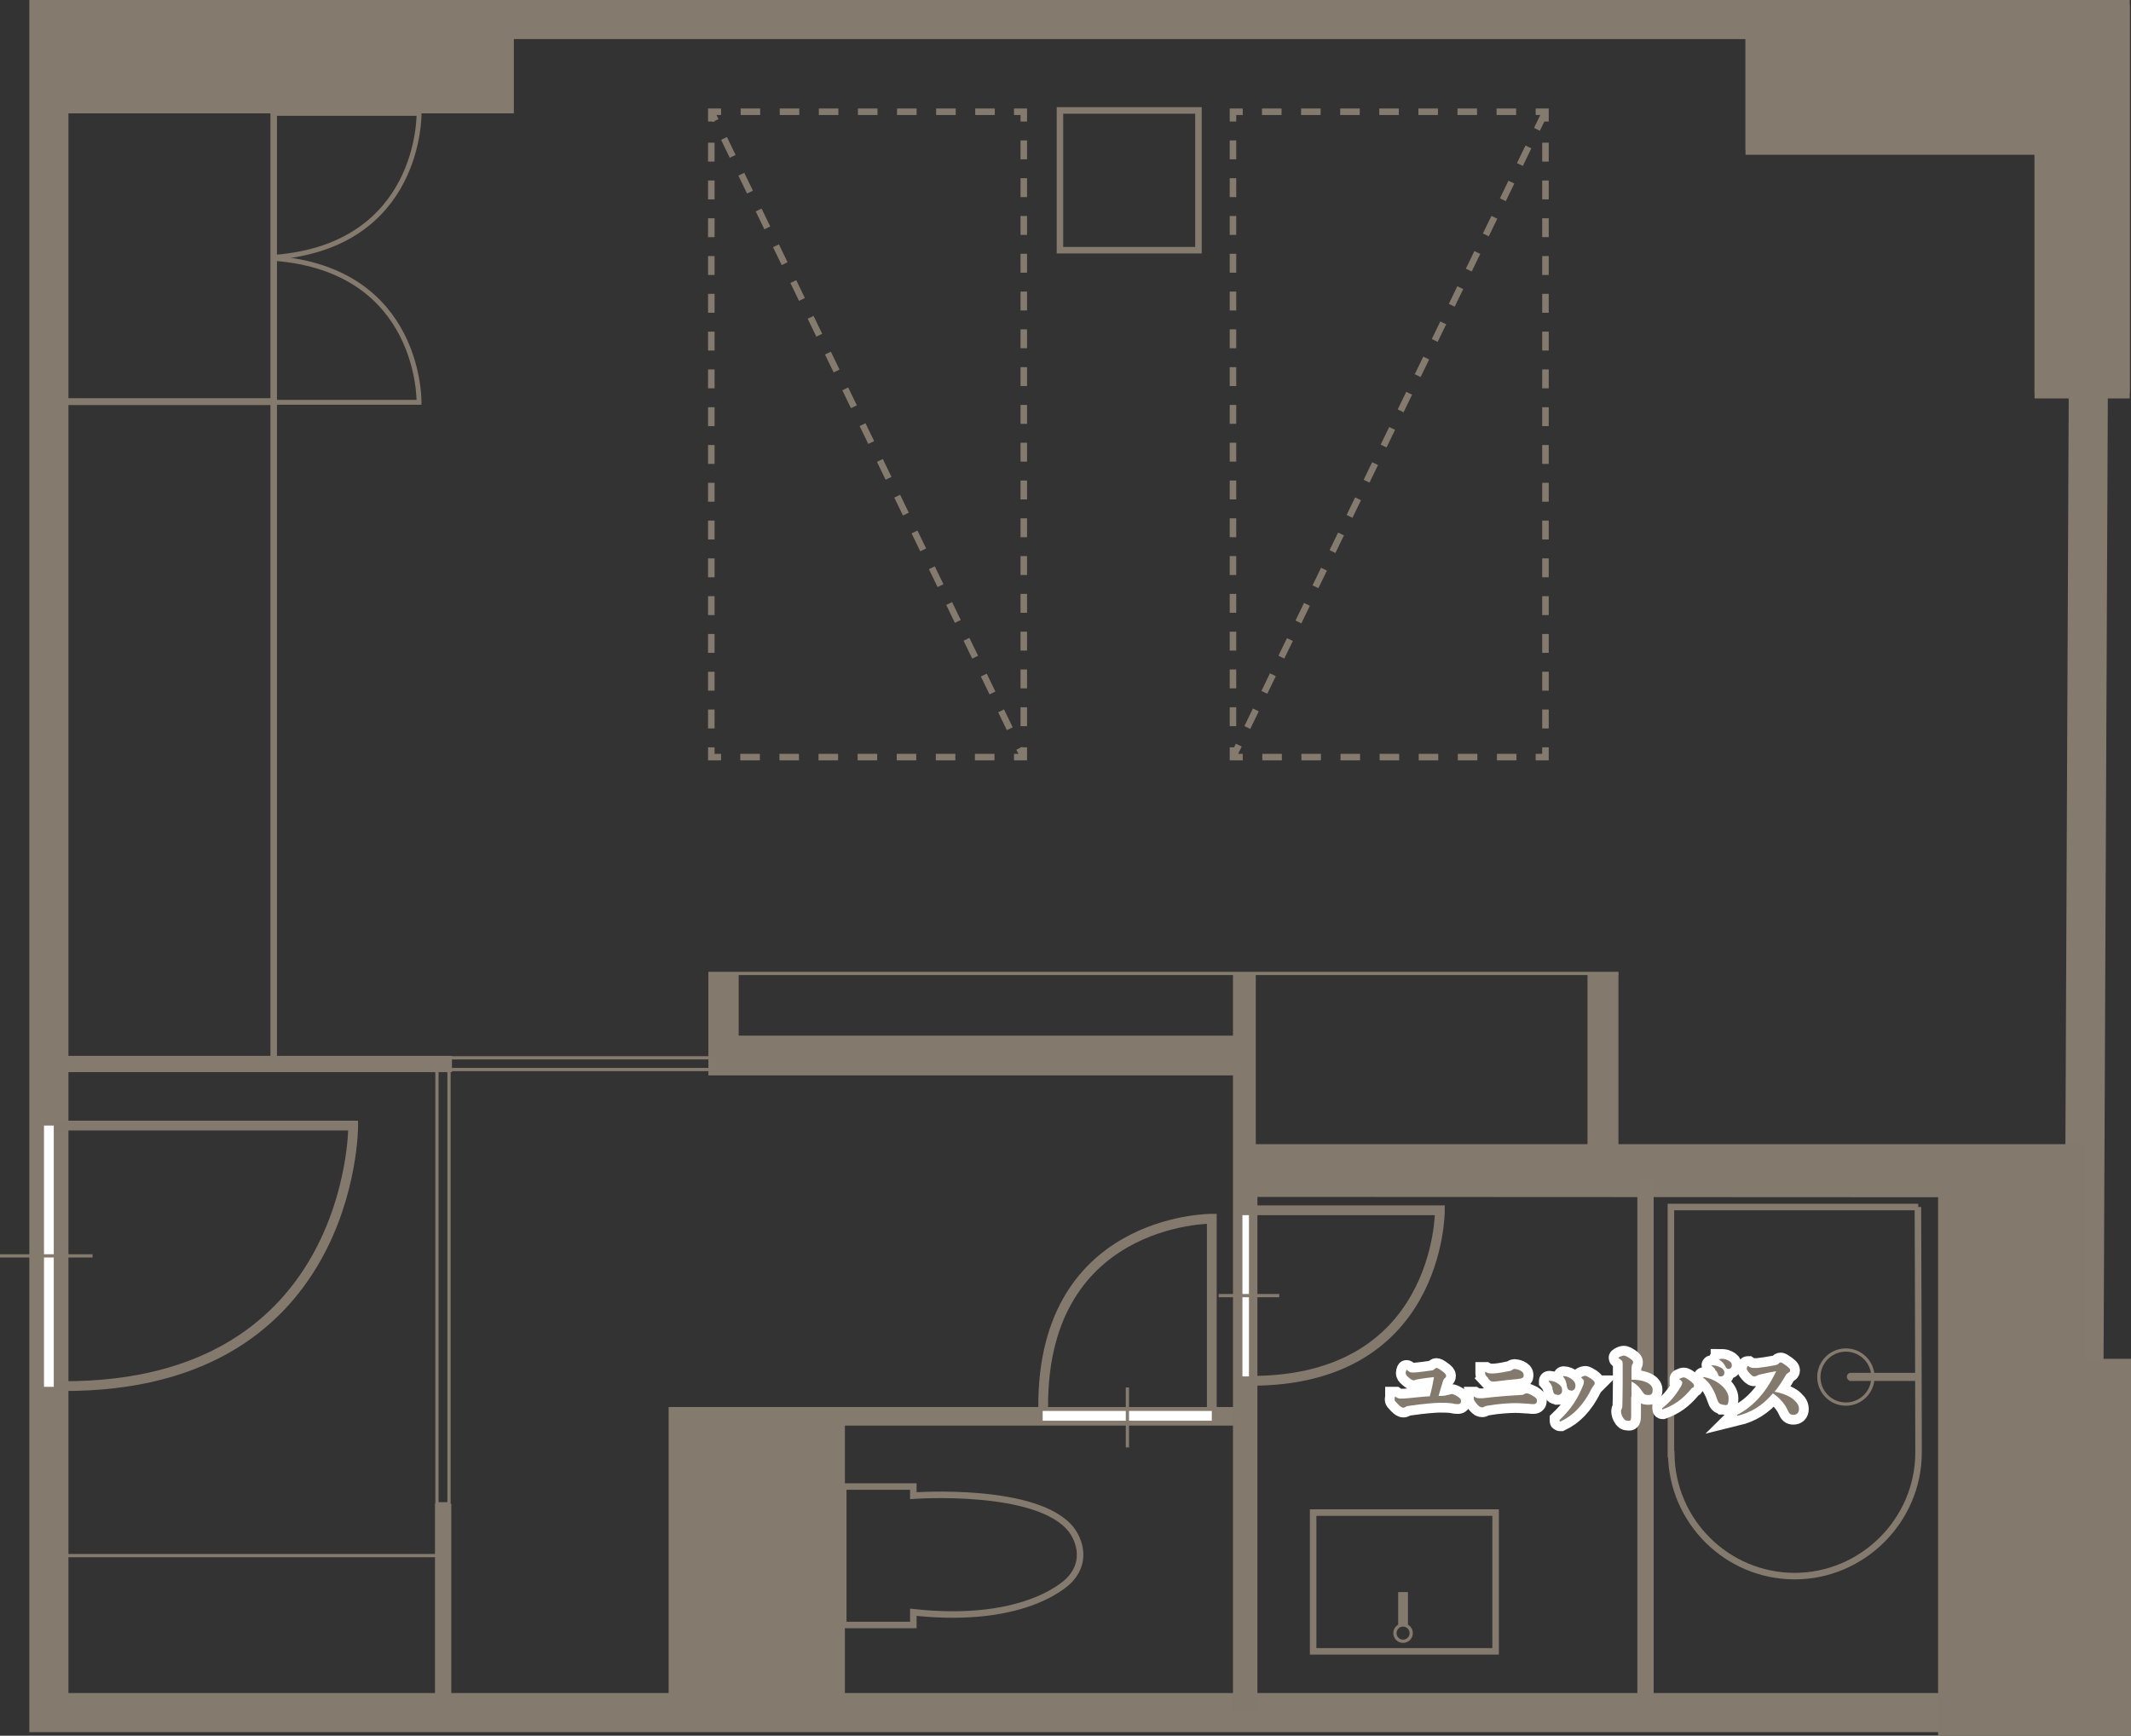 <?xml version="1.0" encoding="UTF-8"?>
<svg id="_レイヤー_2" data-name=" レイヤー 2" xmlns="http://www.w3.org/2000/svg" version="1.1" viewBox="0 0 654 532.8">
  <rect x="0" y="0" width="654" height="532.8" fill="#333333" stroke="none"/>
  <defs>
    <style>
      .cls-1, .cls-2, .cls-3, .cls-4, .cls-5, .cls-6, .cls-7, .cls-8, .cls-9, .cls-10, .cls-11, .cls-12, .cls-13 {
        stroke-miterlimit: 10;
      }

      .cls-1, .cls-2, .cls-3, .cls-4, .cls-5, .cls-6, .cls-7, .cls-8, .cls-9, .cls-10, .cls-11, .cls-12, .cls-13, .cls-14 {
        fill: none;
      }

      .cls-1, .cls-2, .cls-4, .cls-5, .cls-10, .cls-13 {
        stroke-width: 2px;
      }

      .cls-1, .cls-8, .cls-14 {
        stroke: #fff;
      }

      .cls-2 {
        stroke-dasharray: 0 0 0 0 0 0 6 6;
      }

      .cls-2, .cls-3, .cls-4, .cls-5, .cls-7, .cls-9, .cls-10, .cls-11, .cls-12, .cls-13 {
        stroke: #857a6e;
      }

      .cls-3 {
        stroke-width: 5px;
      }

      .cls-4 {
        stroke-dasharray: 0 0 6.1 6.1;
      }

      .cls-15 {
        fill: #857a6e;
      }

      .cls-15, .cls-16 {
        stroke-width: 0px;
      }

      .cls-6 {
        stroke: #84796d;
      }

      .cls-6, .cls-8, .cls-12 {
        stroke-width: 3px;
      }

      .cls-16 {
        fill: #84796d;
      }

      .cls-9 {
        stroke-width: 1.5px;
      }

      .cls-10 {
        stroke-dasharray: 0 0 6 6;
      }

      .cls-11 {
        stroke-width: 12px;
      }

      .cls-13 {
        stroke-dasharray: 0 0 0 0 0 0 5.8 5.8;
      }

      .cls-14 {
        stroke-width: 6px;
      }
    </style>
  </defs>
  <g id="_レイヤー_2-2" data-name=" レイヤー 2-2">
    <polygon class="cls-11" points="641.4 6 15 6 15 525.7 639.1 525.7 641.4 6"/>
    <polygon class="cls-15" points="205.2 525.7 205.2 431.9 379.9 431.9 379.9 437.6 259.3 437.6 259.3 525.7 205.2 525.7"/>
    <g>
      <path class="cls-6" d="M14.9,425.4v-79.9h93.5s.4,82.9-93.5,79.9Z"/>
      <line class="cls-8" x1="15" y1="345.5" x2="15" y2="425.7"/>
      <line class="cls-7" y1="385.5" x2="28.4" y2="385.5"/>
    </g>
    <g>
      <path class="cls-6" d="M320.2,434.6h51.7v-60.5s-53.6-.3-51.7,60.5Z"/>
      <line class="cls-8" x1="371.9" y1="434.6" x2="320" y2="434.6"/>
      <line class="cls-7" x1="346" y1="444.3" x2="346" y2="425.9"/>
    </g>
    <polyline class="cls-16" points="378.4 424.1 378.4 367.4 378.4 330.1 217.4 330.1 217.4 298.8 226.7 298.8 226.7 317.9 378.4 317.9 378.4 298.9 385.4 298.9 385.4 351.2 487.2 351.2 487.2 298.8 496.7 298.8 496.7 351.2 639.8 351.2 639.8 417.1 654 417.1 654 532.8 594.8 532.8 594.8 367.5 385.9 367.4 385.9 525.7 378.4 525.7 378.4 367.4"/>
    <g>
      <path class="cls-6" d="M380.7,423.8v-52.3h61.2s.3,54.3-61.2,52.3Z"/>
      <line class="cls-1" x1="382.3" y1="373" x2="382.3" y2="422.5"/>
      <line class="cls-7" x1="374" y1="397.7" x2="392.6" y2="397.7"/>
    </g>
    <line class="cls-3" x1="15" y1="326.6" x2="138.7" y2="326.6"/>
    <line class="cls-3" x1="136" y1="461.6" x2="136" y2="525.7"/>
    <rect class="cls-7" x="134.1" y="326.6" width="3.7" height="135"/>
    <line class="cls-3" x1="505" y1="525.7" x2="505" y2="361.6"/>
    <path class="cls-5" d="M588.7,370.5h-75.9v75.9h.1c.3,20.7,17.2,37.4,37.9,37.4s38-17,38-38-.2-75.3-.2-75.3h0Z"/>
    <rect class="cls-5" x="403" y="464.3" width="56" height="42.6"/>
    <circle class="cls-7" cx="430.6" cy="501.3" r="2.5"/>
    <line class="cls-12" x1="430.6" y1="498.7" x2="430.6" y2="488.7"/>
    <path class="cls-5" d="M328.9,469.7c-10.1-13.4-48.6-10.6-48.6-10.6v-2.8h-21.5v42.5h21.5v-3.9c35.7,3.9,48-10,48-10,6.8-7.4.6-15.2.6-15.2h0Z"/>
    <polygon class="cls-15" points="510.1 1.5 653.6 1.5 653.6 122.3 624.4 122.3 624.4 47.5 535.7 47.5 535.7 9.7 510.1 9.7 510.1 1.5"/>
    <polygon class="cls-15" points="510.1 0 653.6 0 653.6 120.7 624.4 120.7 624.4 46 535.7 46 535.7 8.2 510.1 8.2 510.1 0"/>
    <rect class="cls-5" x="15" y="123.3" width="69" height="202.8"/>
    <rect class="cls-5" x="15" y="10.5" width="69" height="112.8"/>
    <rect class="cls-5" x="325.3" y="33.9" width="42.5" height="42.9"/>
    <g>
      <g>
        <polyline class="cls-5" points="314.2 229.4 314.2 232.4 311.2 232.4"/>
        <line class="cls-2" x1="305.2" y1="232.4" x2="224.3" y2="232.4"/>
        <polyline class="cls-5" points="221.3 232.4 218.3 232.4 218.3 229.4"/>
        <line class="cls-13" x1="218.3" y1="223.6" x2="218.3" y2="40.2"/>
        <polyline class="cls-5" points="218.3 37.3 218.3 34.3 221.3 34.3"/>
        <line class="cls-2" x1="227.3" y1="34.3" x2="308.2" y2="34.3"/>
        <polyline class="cls-5" points="311.2 34.3 314.2 34.3 314.2 37.3"/>
        <line class="cls-13" x1="314.2" y1="43.1" x2="314.2" y2="226.5"/>
      </g>
      <g>
        <line class="cls-5" x1="218.3" y1="34.3" x2="219.6" y2="37"/>
        <line class="cls-4" x1="222.2" y1="42.5" x2="311.5" y2="227"/>
        <line class="cls-5" x1="312.8" y1="229.7" x2="314.2" y2="232.4"/>
      </g>
    </g>
    <g>
      <g>
        <polyline class="cls-5" points="378.4 229.4 378.4 232.4 381.4 232.4"/>
        <line class="cls-2" x1="387.4" y1="232.4" x2="468.3" y2="232.4"/>
        <polyline class="cls-5" points="471.3 232.4 474.3 232.4 474.3 229.4"/>
        <line class="cls-13" x1="474.3" y1="223.6" x2="474.3" y2="40.2"/>
        <polyline class="cls-5" points="474.3 37.3 474.3 34.3 471.3 34.3"/>
        <line class="cls-2" x1="465.3" y1="34.3" x2="384.4" y2="34.3"/>
        <polyline class="cls-5" points="381.4 34.3 378.4 34.3 378.4 37.3"/>
        <line class="cls-13" x1="378.4" y1="43.1" x2="378.4" y2="226.5"/>
      </g>
      <line class="cls-10" x1="474.3" y1="34.3" x2="378.4" y2="232.4"/>
    </g>
    <rect class="cls-7" x="137.8" y="324.7" width="81.2" height="3.6"/>
    <line class="cls-7" x1="14.2" y1="477.5" x2="135.8" y2="477.5"/>
    <line class="cls-7" x1="217.4" y1="298.8" x2="496.7" y2="298.8"/>
    <path class="cls-9" d="M84,34.8h44.6s.8,40.8-44.6,44.2"/>
    <path class="cls-9" d="M84,123.5h44.6s.8-40.8-44.6-44.2"/>
    <rect class="cls-15" x="15" y="7.1" width="142.7" height="27.7"/>
    <circle class="cls-7" cx="566.5" cy="422.7" r="8.3"/>
    <rect class="cls-16" x="566.8" y="421.4" width="22.3" height="2.5" rx="1.2" ry="1.2"/>
  </g>
  <g id="text">
    <g>
      <g>
        <path class="cls-15" d="M444.8,428.1c.3-.1.6-.2.7-.2.3,0,.7.1,1.9.8.7.5,1,.9,1,1.3,0,.7-.4,1-.8,1-.6,0-1.1,0-1.8-.2-1.2-.2-2.8-.2-4-.2s-5.1.3-9.1.9c-.9.1-1.1.2-1.4.4-.2.1-.3.2-.6.2-.4,0-.8-.2-1.7-1.1-.8-.8-1-1.1-1-1.3s0-.6.1-.9c0,0,0-.1,0-.1s0,0,.1,0c.7.5,1.1.6,1.7.6s1.3,0,2.1-.1c2.2-.2,4.7-.5,6.8-.6.6-2.2,1-4.1,1.3-5.9-1.8.2-3.5.4-5,.7-.3,0-.5.1-.7.2-.2,0-.4.1-.6.1-.3,0-.7-.2-1.4-.8-.8-.6-1-1.1-1-1.4s.1-.7.2-.9c0-.1,0-.1.1-.1s.1,0,.3.2c.5.4.8.6,1.4.6s1.2,0,1.8-.1c1.2-.1,2.5-.3,3.9-.5.7,0,.8-.2,1.2-.5s.4-.3.5-.3c.3,0,.6.1,1.7.9,1,.7,1.3,1.1,1.3,1.5s-.1.5-.4.7c-.2.2-.5.6-.6,1.1-.4,1.3-.9,2.9-1.3,4.4,2,0,2.4-.2,2.7-.3h0Z"/>
        <path class="cls-15" d="M470.3,428.4c1.1.6,1.4,1,1.4,1.6s-.4,1-1,1-1,0-1.5-.1c-1,0-2.3-.2-4.1-.2s-5.4.2-8.7.8c-.6.1-.7.2-.9.3-.3.2-.4.2-.6.2-.5,0-.9-.1-1.8-1.2-.6-.7-.8-1.2-.8-1.4s0-.5,0-.7c0,0,0,0,0,0s0,0,.1,0c.8.5,1.2.5,1.9.5s1.1,0,1.6-.1c3.4-.4,7.2-.7,10.9-.9.3,0,.6,0,1-.3.2-.1.5-.2.8-.2s.8.2,1.6.6h0ZM456.8,423.1c-.8-.8-1-1.1-1-1.4s0-.5,0-.6c0,0,0,0,0,0s0,0,.1,0c.7.4,1.1.5,2.1.5s2.6-.2,4.9-.7c.5,0,.9-.2,1.2-.4.2-.2.5-.3.7-.3s.9.1,1.6.4c.8.4,1.2.8,1.2,1.4s0,.7-.3.9c-.3.2-.6.3-1.5.4-2.3.2-4.1.4-5.6.6-.8.1-1.5.2-1.9.2s-.8,0-1.6-.9h0Z"/>
        <path class="cls-15" d="M477.8,428.1c-.7,0-1.1-.4-1.2-1.3-.1-1.1-.6-2-1.3-2.8,0,0,0,0,0-.1,0,0,0-.1.2-.1,1.2.1,2.2.5,2.9,1.1.6.5,1,.9,1,1.9s-.6,1.4-1.4,1.4h0ZM489.2,425.2c-.2.2-.3.3-.6.8-2.6,5.3-5.8,8.5-9.6,10.3,0,0,0,0-.2,0s-.2,0-.2-.2,0-.1,0-.2c3.6-3.4,5.7-6.7,7.3-10.8.2-.5.2-.8.2-1.1s-.2-.6-.8-1.1c0,0,0,0,0-.1,0,0,0-.1.2-.2.4-.2.8-.3,1-.3.3,0,1,.4,1.8.9.8.6,1.1.9,1.1,1.3s0,.4-.3.7h0ZM482.1,426.8c-.7,0-1.1-.5-1.2-1.2-.2-1.4-.5-2.3-1.2-3,0,0,0,0,0-.1,0,0,0-.1.2-.1.8,0,1.7.4,2.4.9.7.5,1.2,1.1,1.2,2.1s-.6,1.5-1.4,1.5h0Z"/>
        <path class="cls-15" d="M500.6,428.9c0,2.4,0,3.8,0,5.7s-.5,1.5-1.1,1.5-1.1-.3-1.6-1.3c-.4-.8-.4-1.3-.4-1.7s0-.4.2-.6c0-.2.2-.4.2-1,0-1.2.1-4.3.1-7.2s0-4.6,0-5.7c0-.8-.3-1.1-1.1-1.6-.1,0-.2-.1-.2-.2s0,0,.2-.2c.7-.4,1.3-.5,1.5-.5s.8.2,1.7.8,1.1.9,1.1,1.2,0,.4-.2.6c-.1.2-.3.4-.3,2,0,.9,0,1.9,0,2.8,4.2,0,6.5,1.4,6.5,3.1s-.8,1.6-1.6,1.6-1.1-.3-1.6-1.1c-.9-1.4-2-2.4-3.3-3,0,1.5,0,2.3,0,4.6h0Z"/>
        <path class="cls-15" d="M519.5,425.9c-.3.2-.6.5-.7.7-2.5,2.9-4.9,4.7-8.5,6,0,0,0,0-.1,0,0,0-.1,0-.1-.1s0-.1,0-.2c2.4-1.9,4.2-4,5.8-6.8.3-.5.4-.9.4-1.1s-.2-.6-.9-1c0,0,0,0,0-.1s0,0,.1-.1c.6-.3,1-.4,1.3-.4s1,.4,1.8,1c1,.7,1.3,1.2,1.3,1.5s-.1.5-.4.7h0ZM528.6,431.1c-.8,0-1.3-.5-1.7-1.8-.8-2.5-2.2-5-4.2-6.4,0,0,0,0,0-.1,0,0,0-.1.2-.1,4,.7,7.6,3.7,7.6,6.5s-.8,2-1.8,2h0ZM528,419.7c.9.5,1.2,1,1.2,1.7s-.4,1.1-1.1,1.1-.7-.2-.9-.8c-.3-.8-1-1.8-1.8-2.4-.1,0-.2-.1-.2-.2s0,0,.3,0c.5,0,1.7.1,2.5.7ZM528,417.1c.6,0,1.5,0,2.2.4,1,.5,1.3.9,1.3,1.6s-.5,1.1-1,1.1-.7-.2-1-.8c-.3-.7-1-1.5-1.8-2-.1,0-.2-.1-.2-.2s0,0,.3,0h.2,0Z"/>
        <path class="cls-15" d="M533.3,434.5c-.1,0-.2,0-.2-.1s0,0,0-.1c4.2-2.1,8.6-6.1,12-13.4-1.3.2-3.2.6-4.9,1-.5.1-.7.2-1,.4-.3.1-.5.2-.8.2s-.6,0-1.5-1c-.7-.8-.8-1.1-.8-1.3s0-.6.2-.8c0-.1,0-.1.1-.1s0,0,.1,0c.7.5,1,.6,1.7.6s.6,0,1.2,0c1.8-.2,3.6-.5,5.2-.8.8-.2,1-.2,1.2-.5.3-.3.5-.4.7-.4s.6.2,1.7,1c.9.7,1.2,1,1.2,1.4s-.1.5-.6.8c-.3.2-.6.4-.8.8-1.1,1.9-2.2,3.6-3.4,5,1.8.3,3.6.9,5.2,1.9.6.4,1.2,1,1.7,1.6.4.6.6,1.1.6,1.8,0,1.2-.7,1.8-1.7,1.8s-1.3-.4-1.8-1.5c-.8-1.8-2.5-3.8-4.5-5.1-3.3,3.9-6.8,5.9-10.9,6.9h0Z"/>
      </g>
      <g>
        <path class="cls-14" d="M444.8,428.1c.3-.1.6-.2.7-.2.3,0,.7.1,1.9.8.7.5,1,.9,1,1.3,0,.7-.4,1-.8,1-.6,0-1.1,0-1.8-.2-1.2-.2-2.8-.2-4-.2s-5.1.3-9.1.9c-.9.1-1.1.2-1.4.4-.2.1-.3.2-.6.2-.4,0-.8-.2-1.7-1.1-.8-.8-1-1.1-1-1.3s0-.6.1-.9c0,0,0-.1,0-.1s0,0,.1,0c.7.5,1.1.6,1.7.6s1.3,0,2.1-.1c2.2-.2,4.7-.5,6.8-.6.6-2.2,1-4.1,1.3-5.9-1.8.2-3.5.4-5,.7-.3,0-.5.1-.7.2-.2,0-.4.1-.6.1-.3,0-.7-.2-1.4-.8-.8-.6-1-1.1-1-1.4s.1-.7.2-.9c0-.1,0-.1.1-.1s.1,0,.3.2c.5.4.8.6,1.4.6s1.2,0,1.8-.1c1.2-.1,2.5-.3,3.9-.5.7,0,.8-.2,1.2-.5s.4-.3.5-.3c.3,0,.6.1,1.7.9,1,.7,1.3,1.1,1.3,1.5s-.1.5-.4.7c-.2.2-.5.6-.6,1.1-.4,1.3-.9,2.9-1.3,4.4,2,0,2.4-.2,2.7-.3h0Z"/>
        <path class="cls-14" d="M470.3,428.4c1.1.6,1.4,1,1.4,1.6s-.4,1-1,1-1,0-1.5-.1c-1,0-2.3-.2-4.1-.2s-5.4.2-8.7.8c-.6.1-.7.2-.9.3-.3.2-.4.2-.6.2-.5,0-.9-.1-1.8-1.2-.6-.7-.8-1.2-.8-1.4s0-.5,0-.7c0,0,0,0,0,0s0,0,.1,0c.8.5,1.2.5,1.9.5s1.1,0,1.6-.1c3.4-.4,7.2-.7,10.9-.9.3,0,.6,0,1-.3.2-.1.5-.2.8-.2s.8.2,1.6.6h0ZM456.8,423.1c-.8-.8-1-1.1-1-1.4s0-.5,0-.6c0,0,0,0,0,0s0,0,.1,0c.7.4,1.1.5,2.1.5s2.6-.2,4.9-.7c.5,0,.9-.2,1.2-.4.2-.2.5-.3.7-.3s.9.1,1.6.4c.8.4,1.2.8,1.2,1.4s0,.7-.3.9c-.3.2-.6.3-1.5.4-2.3.2-4.1.4-5.6.6-.8.1-1.5.2-1.9.2s-.8,0-1.6-.9h0Z"/>
        <path class="cls-14" d="M477.8,428.1c-.7,0-1.1-.4-1.2-1.3-.1-1.1-.6-2-1.3-2.8,0,0,0,0,0-.1,0,0,0-.1.2-.1,1.2.1,2.2.5,2.9,1.1.6.5,1,.9,1,1.9s-.6,1.4-1.4,1.4h0ZM489.2,425.2c-.2.2-.3.3-.6.8-2.6,5.3-5.8,8.5-9.6,10.3,0,0,0,0-.2,0s-.2,0-.2-.2,0-.1,0-.2c3.6-3.4,5.7-6.7,7.3-10.8.2-.5.2-.8.2-1.1s-.2-.6-.8-1.1c0,0,0,0,0-.1,0,0,0-.1.2-.2.4-.2.8-.3,1-.3.3,0,1,.4,1.8.9.8.6,1.1.9,1.1,1.3s0,.4-.3.7h0ZM482.1,426.8c-.7,0-1.1-.5-1.2-1.2-.2-1.4-.5-2.3-1.2-3,0,0,0,0,0-.1,0,0,0-.1.2-.1.8,0,1.7.4,2.4.9.7.5,1.2,1.1,1.2,2.1s-.6,1.5-1.4,1.5h0Z"/>
        <path class="cls-14" d="M500.6,428.9c0,2.4,0,3.8,0,5.7s-.5,1.5-1.1,1.5-1.1-.3-1.6-1.3c-.4-.8-.4-1.3-.4-1.7s0-.4.2-.6c0-.2.2-.4.2-1,0-1.2.1-4.3.1-7.2s0-4.6,0-5.7c0-.8-.3-1.1-1.1-1.6-.1,0-.2-.1-.2-.2s0,0,.2-.2c.7-.4,1.3-.5,1.5-.5s.8.2,1.7.8,1.1.9,1.1,1.2,0,.4-.2.6c-.1.2-.3.4-.3,2,0,.9,0,1.9,0,2.8,4.2,0,6.5,1.4,6.5,3.1s-.8,1.6-1.6,1.6-1.1-.3-1.6-1.1c-.9-1.4-2-2.4-3.3-3,0,1.5,0,2.3,0,4.6h0Z"/>
        <path class="cls-14" d="M519.5,425.9c-.3.2-.6.5-.7.7-2.5,2.9-4.9,4.7-8.5,6,0,0,0,0-.1,0,0,0-.1,0-.1-.1s0-.1,0-.2c2.4-1.9,4.2-4,5.8-6.8.3-.5.4-.9.4-1.1s-.2-.6-.9-1c0,0,0,0,0-.1s0,0,.1-.1c.6-.3,1-.4,1.3-.4s1,.4,1.8,1c1,.7,1.3,1.2,1.3,1.5s-.1.5-.4.7h0ZM528.6,431.1c-.8,0-1.3-.5-1.7-1.8-.8-2.5-2.2-5-4.2-6.4,0,0,0,0,0-.1,0,0,0-.1.2-.1,4,.7,7.6,3.7,7.6,6.5s-.8,2-1.8,2h0ZM528,419.7c.9.5,1.2,1,1.2,1.7s-.4,1.1-1.1,1.1-.7-.2-.9-.8c-.3-.8-1-1.8-1.8-2.4-.1,0-.2-.1-.2-.2s0,0,.3,0c.5,0,1.7.1,2.5.7ZM528,417.1c.6,0,1.5,0,2.2.4,1,.5,1.3.9,1.3,1.6s-.5,1.1-1,1.1-.7-.2-1-.8c-.3-.7-1-1.5-1.8-2-.1,0-.2-.1-.2-.2s0,0,.3,0h.2,0Z"/>
        <path class="cls-14" d="M533.3,434.5c-.1,0-.2,0-.2-.1s0,0,0-.1c4.2-2.1,8.6-6.1,12-13.4-1.3.2-3.2.6-4.9,1-.5.1-.7.2-1,.4-.3.1-.5.2-.8.2s-.6,0-1.5-1c-.7-.8-.8-1.1-.8-1.3s0-.6.2-.8c0-.1,0-.1.1-.1s0,0,.1,0c.7.5,1,.6,1.7.6s.6,0,1.2,0c1.8-.2,3.6-.5,5.2-.8.8-.2,1-.2,1.2-.5.3-.3.5-.4.7-.4s.6.2,1.7,1c.9.7,1.2,1,1.2,1.4s-.1.5-.6.8c-.3.2-.6.4-.8.8-1.1,1.9-2.2,3.6-3.4,5,1.8.3,3.6.9,5.2,1.9.6.4,1.2,1,1.7,1.6.4.6.6,1.1.6,1.8,0,1.2-.7,1.8-1.7,1.8s-1.3-.4-1.8-1.5c-.8-1.8-2.5-3.8-4.5-5.1-3.3,3.9-6.8,5.9-10.9,6.9h0Z"/>
      </g>
      <g>
        <path class="cls-16" d="M444.8,428.1c.3-.1.6-.2.7-.2.3,0,.7.1,1.9.8.7.5,1,.9,1,1.3,0,.7-.4,1-.8,1-.6,0-1.1,0-1.8-.2-1.2-.2-2.8-.2-4-.2s-5.1.3-9.1.9c-.9.1-1.1.2-1.4.4-.2.1-.3.2-.6.2-.4,0-.8-.2-1.7-1.1-.8-.8-1-1.1-1-1.3s0-.6.1-.9c0,0,0-.1,0-.1s0,0,.1,0c.7.5,1.1.6,1.7.6s1.3,0,2.1-.1c2.2-.2,4.7-.5,6.8-.6.6-2.2,1-4.1,1.3-5.9-1.8.2-3.5.4-5,.7-.3,0-.5.1-.7.2-.2,0-.4.1-.6.1-.3,0-.7-.2-1.4-.8-.8-.6-1-1.1-1-1.4s.1-.7.2-.9c0-.1,0-.1.1-.1s.1,0,.3.2c.5.4.8.6,1.4.6s1.2,0,1.8-.1c1.2-.1,2.5-.3,3.9-.5.7,0,.8-.2,1.2-.5s.4-.3.5-.3c.3,0,.6.1,1.7.9,1,.7,1.3,1.1,1.3,1.5s-.1.5-.4.7c-.2.2-.5.6-.6,1.1-.4,1.3-.9,2.9-1.3,4.4,2,0,2.4-.2,2.7-.3h0Z"/>
        <path class="cls-16" d="M470.3,428.4c1.1.6,1.4,1,1.4,1.6s-.4,1-1,1-1,0-1.5-.1c-1,0-2.3-.2-4.1-.2s-5.4.2-8.7.8c-.6.1-.7.2-.9.3-.3.2-.4.2-.6.2-.5,0-.9-.1-1.8-1.2-.6-.7-.8-1.2-.8-1.4s0-.5,0-.7c0,0,0,0,0,0s0,0,.1,0c.8.5,1.2.5,1.9.5s1.1,0,1.6-.1c3.4-.4,7.2-.7,10.9-.9.3,0,.6,0,1-.3.2-.1.5-.2.8-.2s.8.2,1.6.6h0ZM456.8,423.1c-.8-.8-1-1.1-1-1.4s0-.5,0-.6c0,0,0,0,0,0s0,0,.1,0c.7.4,1.1.5,2.1.5s2.6-.2,4.9-.7c.5,0,.9-.2,1.2-.4.2-.2.5-.3.7-.3s.9.1,1.6.4c.8.4,1.2.8,1.2,1.4s0,.7-.3.9c-.3.2-.6.3-1.5.4-2.3.2-4.1.4-5.6.6-.8.1-1.5.2-1.9.2s-.8,0-1.6-.9h0Z"/>
        <path class="cls-16" d="M477.8,428.1c-.7,0-1.1-.4-1.2-1.3-.1-1.1-.6-2-1.3-2.8,0,0,0,0,0-.1,0,0,0-.1.2-.1,1.2.1,2.2.5,2.9,1.1.6.5,1,.9,1,1.9s-.6,1.4-1.4,1.4h0ZM489.2,425.2c-.2.2-.3.3-.6.8-2.6,5.3-5.8,8.5-9.6,10.3,0,0,0,0-.2,0s-.2,0-.2-.2,0-.1,0-.2c3.6-3.4,5.7-6.7,7.3-10.8.2-.5.2-.8.2-1.1s-.2-.6-.8-1.1c0,0,0,0,0-.1,0,0,0-.1.2-.2.4-.2.8-.3,1-.3.3,0,1,.4,1.8.9.8.6,1.1.9,1.1,1.3s0,.4-.3.7h0ZM482.1,426.8c-.7,0-1.1-.5-1.2-1.2-.2-1.4-.5-2.3-1.2-3,0,0,0,0,0-.1,0,0,0-.1.2-.1.8,0,1.7.4,2.4.9.7.5,1.2,1.1,1.2,2.1s-.6,1.5-1.4,1.5h0Z"/>
        <path class="cls-16" d="M500.6,428.9c0,2.4,0,3.8,0,5.7s-.5,1.5-1.1,1.5-1.1-.3-1.6-1.3c-.4-.8-.4-1.3-.4-1.7s0-.4.2-.6c0-.2.2-.4.2-1,0-1.2.1-4.3.1-7.2s0-4.6,0-5.7c0-.8-.3-1.1-1.1-1.6-.1,0-.2-.1-.2-.2s0,0,.2-.2c.7-.4,1.3-.5,1.5-.5s.8.2,1.7.8,1.1.9,1.1,1.2,0,.4-.2.6c-.1.2-.3.4-.3,2,0,.9,0,1.9,0,2.8,4.2,0,6.5,1.4,6.5,3.1s-.8,1.6-1.6,1.6-1.1-.3-1.6-1.1c-.9-1.4-2-2.4-3.3-3,0,1.5,0,2.3,0,4.6h0Z"/>
        <path class="cls-16" d="M519.5,425.9c-.3.2-.6.5-.7.7-2.5,2.9-4.9,4.7-8.5,6,0,0,0,0-.1,0,0,0-.1,0-.1-.1s0-.1,0-.2c2.4-1.9,4.2-4,5.8-6.8.3-.5.4-.9.4-1.1s-.2-.6-.9-1c0,0,0,0,0-.1s0,0,.1-.1c.6-.3,1-.4,1.3-.4s1,.4,1.8,1c1,.7,1.3,1.2,1.3,1.5s-.1.5-.4.7h0ZM528.6,431.1c-.8,0-1.3-.5-1.7-1.8-.8-2.5-2.2-5-4.2-6.4,0,0,0,0,0-.1,0,0,0-.1.2-.1,4,.7,7.6,3.7,7.6,6.5s-.8,2-1.8,2h0ZM528,419.7c.9.5,1.2,1,1.2,1.7s-.4,1.1-1.1,1.1-.7-.2-.9-.8c-.3-.8-1-1.8-1.8-2.4-.1,0-.2-.1-.2-.2s0,0,.3,0c.5,0,1.7.1,2.5.7ZM528,417.1c.6,0,1.5,0,2.2.4,1,.5,1.3.9,1.3,1.6s-.5,1.1-1,1.1-.7-.2-1-.8c-.3-.7-1-1.5-1.8-2-.1,0-.2-.1-.2-.2s0,0,.3,0h.2,0Z"/>
        <path class="cls-16" d="M533.3,434.5c-.1,0-.2,0-.2-.1s0,0,0-.1c4.2-2.1,8.6-6.1,12-13.4-1.3.2-3.2.6-4.9,1-.5.1-.7.2-1,.4-.3.1-.5.2-.8.2s-.6,0-1.5-1c-.7-.8-.8-1.1-.8-1.3s0-.6.2-.8c0-.1,0-.1.1-.1s0,0,.1,0c.7.5,1,.6,1.7.6s.6,0,1.2,0c1.8-.2,3.6-.5,5.2-.8.8-.2,1-.2,1.2-.5.3-.3.5-.4.7-.4s.6.2,1.7,1c.9.7,1.2,1,1.2,1.4s-.1.5-.6.8c-.3.2-.6.4-.8.8-1.1,1.9-2.2,3.6-3.4,5,1.8.3,3.6.9,5.2,1.9.6.4,1.2,1,1.7,1.6.4.6.6,1.1.6,1.8,0,1.2-.7,1.8-1.7,1.8s-1.3-.4-1.8-1.5c-.8-1.8-2.5-3.8-4.5-5.1-3.3,3.9-6.8,5.9-10.9,6.9h0Z"/>
      </g>
    </g>
  </g>
</svg>